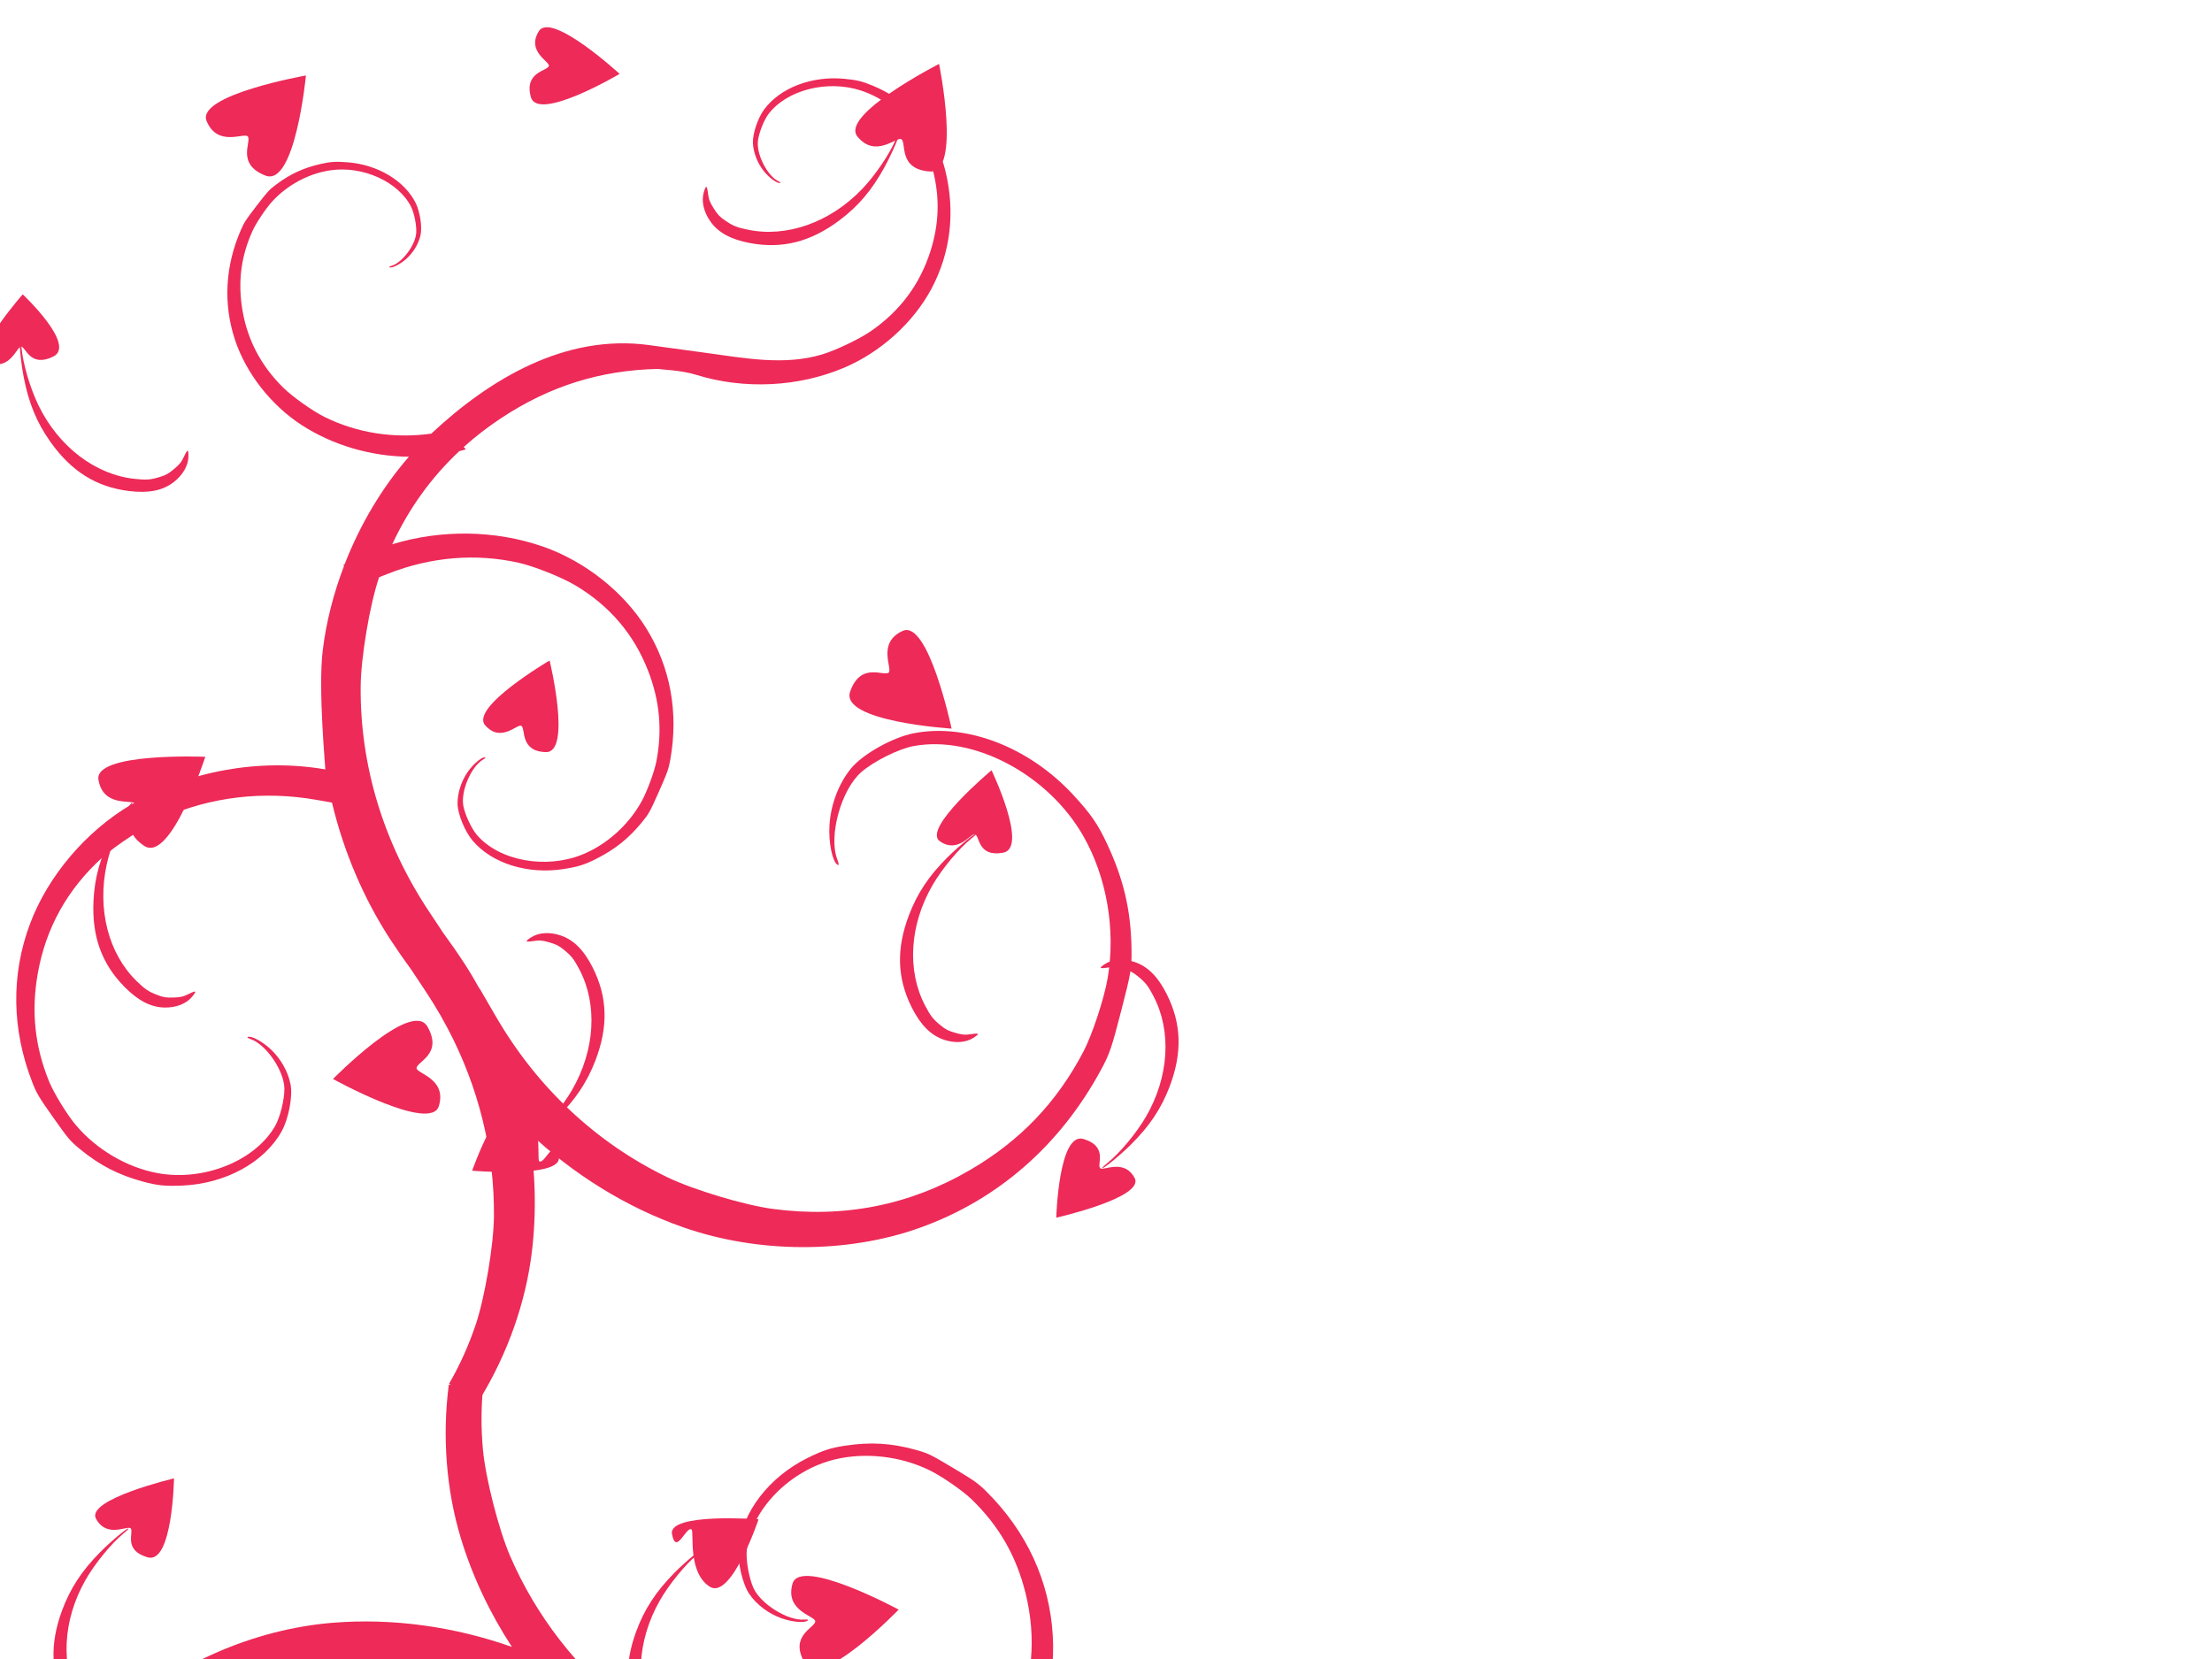 <?xml version="1.0"?><svg width="640" height="480" xmlns="http://www.w3.org/2000/svg">
 <title>Pink and Grey Heart Scroll</title>
 <g>
  <title>Layer 1</title>
  <g id="layer1">
   <path fill="#ed2a58" fill-rule="nonzero" stroke-width="2" stroke-linecap="round" stroke-linejoin="bevel" marker-start="none" marker-mid="none" marker-end="none" stroke-miterlimit="4" stroke-dashoffset="0" id="path3423" d="m177.903,793.72c-4.64,-0.125 -8.598,-1.026 -12.981,-2.887c-2.62,-1.112 -3.069,-1.398 -7.589,-4.974c-4.277,-3.385 -4.982,-4.033 -6.536,-6.046c-7.579,-9.819 -11.084,-21.181 -10.203,-33.024c0.822,-11.048 6.037,-22.719 13.87,-31.063c9.814,-10.453 23.798,-17.48 38.162,-19.172c4.618,-0.521 9.505,-2.578 11.002,-2.977c15.052,-7.098 26.536,-17.195 35.584,-31.299c2.525,-3.935 4.709,-7.968 6.554,-12.091c-0.469,-0.165 -0.79,-0.288 -0.781,-0.327c0.034,-0.139 0.595,-0.62 1.452,-1.253c4.355,-10.271 6.639,-21.111 6.826,-32.515c-11.117,9.654 -25.55,15.834 -40.05,17.047c-12.763,1.068 -26.616,-2.465 -36.873,-9.422c-10.995,-7.458 -18.504,-18.431 -21.84,-31.898c-0.684,-2.76 -0.77,-3.829 -0.763,-9.931c0.007,-6.447 0.06,-7.024 0.908,-10.094c1.619,-5.868 3.988,-10.387 7.934,-15.177c2.297,-2.789 3.774,-4.076 7.244,-6.318c8.82,-5.697 19.569,-6.962 27.396,-3.213c3.136,1.502 7.116,5.312 8.351,8.006c1.308,2.853 1.68,6.424 1.035,9.695c-0.533,2.701 -1.882,5.483 -2.814,5.791c-0.307,0.102 -0.229,-0.164 0.236,-0.817c2.332,-3.272 2.211,-11.007 -0.236,-14.56c-1.491,-2.165 -4.876,-5.096 -7.062,-6.118c-8.91,-4.165 -22.076,-1.027 -30.046,7.153c-5.315,5.455 -8.842,13.275 -9.513,21.078c-0.284,3.304 0.106,9.408 0.799,12.382c2.095,8.995 6.233,16.41 12.836,22.966c8.013,7.957 17.738,12.624 29.157,14.016c4.554,0.555 13.118,0.246 17.665,-0.654c12.454,-2.464 23.912,-8.722 33.169,-18.082l2.088,-2.106c-0.006,-0.067 -0.012,-0.133 -0.018,-0.2c-0.748,-8.223 -4.572,-23.132 -7.879,-30.791c-9.059,-20.978 -24.393,-38.786 -44.389,-51.524l-6.372,-4.067c-2.895,-1.658 -6.109,-3.605 -8.95,-5.446c-2.44,-1.582 -4.826,-3.268 -7.153,-5.029l-0.073,0.018l-7.607,-5.519c-19.189,-13.923 -41.375,-21.66 -64.214,-22.385c-8.338,-0.265 -23.63,1.671 -31.553,3.994c-19.868,5.825 -35.765,16.997 -47.657,33.496c-9.798,13.594 -14.972,27.981 -16.049,44.588c-0.356,5.49 0.739,16.467 2.215,22.258c3.485,13.675 12.034,26.539 23.075,34.676c16.557,12.203 40.883,13.905 55.481,3.885c3.582,-2.458 8.717,-8.657 10.73,-12.944c3.302,-7.035 1.255,-20.811 -3.849,-25.943c-1.018,-1.024 -1.247,-1.488 -0.672,-1.398c1.746,0.274 4.978,4.831 6.717,9.477c2.107,5.625 2.464,12.081 0.98,17.538c-1.401,5.153 -7.327,13.094 -12.454,16.684c-12.797,8.962 -32.263,9.881 -49.599,2.342c-6.821,-2.966 -9.825,-4.812 -14.724,-9.096c-8.415,-7.358 -13.936,-14.698 -18.536,-24.654c-2.407,-5.209 -2.667,-6.223 -4.575,-17.683c-1.806,-10.846 -1.983,-12.775 -1.579,-17.883c1.968,-24.922 12.096,-46.639 29.429,-63.125c16.17,-15.38 39.729,-25.749 62.707,-27.595c17.282,-1.389 35.145,1.113 51.796,6.99c-6.372,-9.771 -11.397,-20.356 -14.742,-31.335c-4.295,-14.098 -5.441,-29.691 -3.522,-44.516l10.003,0c-0.66,6.074 -0.71,12.324 -0.127,18.736c0.748,8.223 4.554,23.15 7.861,30.809c7.444,17.239 19.14,32.341 34.168,44.243c0.017,0.014 0.037,0.023 0.054,0.036c1.162,0.863 2.315,1.752 3.449,2.632c2.181,1.602 4.428,3.141 6.735,4.611l6.318,4.03c2.912,1.666 6.142,3.627 9.005,5.483c12.074,7.828 22.821,17.924 31.626,29.465l4.248,-1.053c15.187,-3.732 28.536,-11.617 38.634,-22.821c3.686,-4.09 9.23,-12.625 11.438,-17.61c5.534,-12.501 6.688,-25.272 3.449,-38.307c-2.668,-10.74 -7.712,-19.494 -15.613,-27.123c-2.612,-2.522 -8.602,-6.661 -12.146,-8.388c-8.369,-4.079 -18.485,-5.252 -27.287,-3.159c-13.199,3.14 -24.421,14.672 -25.598,26.306c-0.289,2.854 0.642,8.086 1.943,10.929c2.135,4.666 9.947,9.515 14.705,9.132c0.949,-0.076 1.271,0.021 0.98,0.272c-0.882,0.763 -4.545,0.434 -7.625,-0.672c-3.729,-1.338 -7.126,-3.895 -9.241,-6.971c-1.997,-2.905 -3.482,-9.3 -3.104,-13.416c0.942,-10.275 8.787,-20.476 19.97,-25.998c4.4,-2.173 6.613,-2.899 10.857,-3.54c7.29,-1.102 13.325,-0.75 20.297,1.18c3.648,1.01 4.275,1.3 10.857,5.229c6.229,3.718 7.277,4.461 9.677,6.844c11.707,11.627 18.313,25.984 19.226,41.756c0.852,14.714 -3.955,31.018 -12.817,43.39c-11.103,15.5 -28.316,27.214 -46.949,31.953c-0.083,0.021 -0.171,0.052 -0.254,0.073c6.321,9.725 11.307,20.254 14.633,31.172c2.422,7.95 3.831,16.375 4.266,24.872c0.167,0.029 0.272,0.048 0.272,0.073c0,0.067 -0.093,0.243 -0.236,0.454c0.568,12.254 -0.907,24.646 -4.393,35.929c10.002,-4.326 21.342,-5.867 31.953,-4.212c10.454,1.631 20.881,7.176 27.759,14.76c7.372,8.129 11.258,18.388 11.311,29.847c0.011,2.349 -0.13,3.219 -1.325,8.115c-1.263,5.173 -1.408,5.635 -2.687,7.934c-2.444,4.394 -5.23,7.563 -9.332,10.639c-2.388,1.79 -3.821,2.527 -7.044,3.649c-8.191,2.853 -17.069,1.775 -22.621,-2.76c-2.225,-1.817 -4.672,-5.658 -5.138,-8.061c-0.493,-2.545 -0.103,-5.489 1.053,-7.988c0.954,-2.064 2.586,-4.037 3.395,-4.103c0.266,-0.022 0.138,0.202 -0.363,0.635c-2.511,2.171 -3.904,8.381 -2.632,11.71c0.775,2.028 2.91,5.035 4.466,6.282c6.341,5.08 17.532,5.138 25.526,0.127c5.33,-3.342 9.686,-8.919 11.746,-15.05c0.872,-2.596 1.737,-7.573 1.761,-10.094c0.072,-7.628 -1.806,-14.383 -5.828,-20.933c-4.881,-7.949 -11.783,-13.614 -20.678,-16.957c-3.548,-1.333 -10.481,-2.74 -14.306,-2.905c-10.478,-0.45 -20.899,2.335 -30.155,8.043l-0.073,0.036c-9.106,21.421 -23.796,42.188 -47.239,48.964l-15.704,4.539c-11.302,3.266 -22.442,5.847 -31.081,13.199c-3.154,2.684 -8.136,8.485 -10.276,11.982c-5.365,8.769 -7.479,18.18 -6.354,28.213c0.926,8.266 3.813,15.285 8.95,21.75c1.698,2.137 5.752,5.807 8.224,7.443c5.837,3.865 13.272,5.738 20.043,5.047c10.154,-1.036 19.665,-8.512 21.695,-17.066c0.498,-2.098 0.325,-6.086 -0.363,-8.333c-1.13,-3.688 -6.471,-8.076 -10.058,-8.26c-0.715,-0.037 -0.95,-0.132 -0.708,-0.29c0.733,-0.482 3.441,0.107 5.628,1.234c2.648,1.365 4.919,3.617 6.191,6.118c1.201,2.362 1.669,7.263 0.98,10.294c-1.72,7.564 -8.579,14.4 -17.465,17.411c-3.496,1.185 -5.214,1.502 -8.442,1.561c-0.693,0.013 -1.371,0.018 -2.033,0z"/>
   <g fill="#ff5555" id="g3174">
    <path fill="#ed2a58" fill-rule="nonzero" stroke-width="0" stroke-linecap="round" stroke-linejoin="bevel" marker-start="none" marker-mid="none" marker-end="none" stroke-miterlimit="4" stroke-dashoffset="0" id="path4050" d="m318.896,544.968c0,-0.149 0.418,-0.923 0.928,-1.719c2.502,-3.899 5.2,-10.825 6.301,-16.176c2.667,-12.961 -0.756,-25.741 -9.008,-33.638c-2.417,-2.313 -3.412,-2.967 -5.993,-3.94c-1.802,-0.679 -2.558,-0.792 -4.696,-0.703c-2.129,0.089 -2.872,0.274 -4.519,1.124c-2.082,1.074 -2.285,0.88 -0.883,-0.849c1.629,-2.009 4.498,-3.186 7.794,-3.196c4.003,-0.013 7.748,1.85 11.791,5.863c6.702,6.653 9.63,14.579 9.214,24.943c-0.271,6.756 -1.855,12.597 -5.25,19.356c-2.082,4.145 -5.68,9.804 -5.68,8.935l0,0z"/>
    <path fill="#ed2a58" fill-rule="nonzero" stroke-width="0" stroke-linecap="round" stroke-linejoin="bevel" marker-start="none" marker-mid="none" marker-end="none" stroke-miterlimit="4" stroke-dashoffset="0" d="m74.651,538.495c0.046,-0.143 0.685,-0.753 1.42,-1.356c3.6,-2.954 8.324,-8.742 11.035,-13.518c6.564,-11.569 7.248,-24.85 1.801,-34.957c-1.595,-2.96 -2.344,-3.894 -4.512,-5.623c-1.513,-1.207 -2.201,-1.55 -4.273,-2.126c-2.064,-0.574 -2.831,-0.627 -4.669,-0.325c-2.324,0.383 -2.457,0.134 -0.581,-1.085c2.18,-1.417 5.288,-1.654 8.444,-0.643c3.832,1.227 6.836,4.168 9.46,9.258c4.349,8.438 4.695,16.924 1.088,26.706c-2.351,6.377 -5.675,11.472 -11.014,16.884c-3.275,3.319 -8.467,7.617 -8.198,6.786l0,0z" id="path4052"/>
    <path fill="#ed2a58" fill-rule="nonzero" stroke-width="0" stroke-linecap="round" stroke-linejoin="bevel" marker-start="none" marker-mid="none" marker-end="none" stroke-miterlimit="4" stroke-dashoffset="0" id="path4054" d="m37.156,442.327c-0.046,0.143 -0.685,0.753 -1.42,1.356c-3.6,2.954 -8.324,8.742 -11.035,13.518c-6.564,11.569 -7.248,24.85 -1.801,34.957c1.595,2.96 2.344,3.894 4.512,5.623c1.513,1.207 2.201,1.55 4.273,2.126c2.064,0.574 2.831,0.627 4.669,0.325c2.324,-0.383 2.457,-0.134 0.581,1.085c-2.18,1.417 -5.288,1.654 -8.444,0.643c-3.832,-1.227 -6.836,-4.168 -9.46,-9.258c-4.349,-8.438 -4.695,-16.924 -1.088,-26.706c2.351,-6.377 5.675,-11.472 11.014,-16.884c3.275,-3.319 8.467,-7.617 8.198,-6.786l0,0z"/>
    <path fill="#ed2a58" fill-rule="nonzero" stroke-width="0" stroke-linecap="round" stroke-linejoin="bevel" marker-start="none" marker-mid="none" marker-end="none" stroke-miterlimit="4" stroke-dashoffset="0" d="m203.31,448.299c-0.046,0.143 -0.685,0.753 -1.42,1.356c-3.6,2.954 -8.324,8.742 -11.035,13.518c-6.564,11.569 -7.248,24.85 -1.801,34.957c1.595,2.96 2.344,3.894 4.512,5.623c1.513,1.207 2.201,1.55 4.273,2.126c2.064,0.574 2.831,0.627 4.669,0.325c2.324,-0.383 2.457,-0.134 0.581,1.085c-2.18,1.417 -5.288,1.654 -8.444,0.643c-3.832,-1.227 -6.836,-4.168 -9.46,-9.258c-4.349,-8.438 -4.695,-16.924 -1.088,-26.706c2.351,-6.377 5.675,-11.472 11.014,-16.884c3.275,-3.319 8.467,-7.617 8.198,-6.786l0,0z" id="path4056"/>
    <path fill="#ed2a58" fill-rule="nonzero" stroke-width="0" stroke-linecap="round" stroke-linejoin="bevel" marker-start="none" marker-mid="none" marker-end="none" stroke-miterlimit="4" stroke-dashoffset="0" id="path4058" d="m352.644,678.242c-0.093,-0.118 -0.246,-0.988 -0.34,-1.934c-0.459,-4.635 -2.65,-11.776 -5.119,-16.682c-5.98,-11.882 -16.647,-19.823 -28.077,-20.903c-3.348,-0.316 -4.54,-0.211 -7.182,0.631c-1.844,0.588 -2.511,0.971 -4.14,2.374c-1.623,1.398 -2.093,2.007 -2.862,3.703c-0.972,2.146 -1.252,2.118 -1.225,-0.119c0.031,-2.6 1.56,-5.317 4.152,-7.38c3.148,-2.506 7.262,-3.373 12.952,-2.73c9.432,1.066 16.683,5.489 22.818,13.919c4,5.496 6.393,11.089 7.93,18.534c0.943,4.566 1.636,11.271 1.094,10.586l0,0z"/>
    <path fill="#ed2a58" fill-rule="nonzero" stroke-width="0" stroke-linecap="round" stroke-linejoin="bevel" marker-start="none" marker-mid="none" marker-end="none" stroke-miterlimit="4" stroke-dashoffset="0" d="m99.104,741.024c0.123,-0.086 0.516,-0.878 0.874,-1.758c1.755,-4.314 5.883,-10.541 9.642,-14.544c9.105,-9.697 21.587,-14.286 32.854,-12.078c3.3,0.647 4.413,1.085 6.708,2.643c1.601,1.087 2.132,1.643 3.296,3.451c1.16,1.801 1.438,2.518 1.694,4.363c0.323,2.333 0.6,2.387 1.209,0.234c0.708,-2.502 0.013,-5.541 -1.887,-8.255c-2.308,-3.296 -6.006,-5.295 -11.645,-6.292c-9.347,-1.654 -17.555,0.53 -25.83,6.873c-5.394,4.135 -9.276,8.819 -12.863,15.522c-2.2,4.111 -4.767,10.344 -4.052,9.841l0,0z" id="path4060"/>
   </g>
   <path fill="#ed2a58" stroke-width="0" stroke-linecap="round" stroke-miterlimit="4" id="path3182" d="m98.378,739.279c-1.562,-1.009 0.906,-8.679 -8.312,-9.245c-9.197,-0.564 -2.368,31.153 -2.368,31.153c0,0 28.665,-15.033 23.376,-21.29c-5.34,-6.317 -11.323,0.221 -12.695,-0.618z"/>
   <path fill="#ed2a58" stroke-width="0" stroke-linecap="round" stroke-miterlimit="4" d="m100.449,584.946c1.382,-1.244 8.141,3.142 11.095,-5.609c2.947,-8.73 -29.452,-10.424 -29.452,-10.424c0,0 7.023,31.597 14.444,28.126c7.492,-3.504 2.745,-10.987 3.913,-12.093z" id="path3186"/>
   <path fill="#ed2a58" stroke-width="0" stroke-linecap="round" stroke-miterlimit="4" id="path3188" d="m75,538.412c-1.413,-0.439 -0.811,-6.685 -8.204,-5.237c-7.375,1.445 3.611,23.815 3.611,23.815c0,0 20.031,-17.079 14.745,-20.692c-5.337,-3.647 -8.919,2.464 -10.153,2.114z"/>
   <path fill="#ed2a58" stroke-width="0" stroke-linecap="round" stroke-miterlimit="4" d="m37.794,442.184c1.058,1.034 -2.322,6.321 4.918,8.399c7.224,2.073 7.633,-22.846 7.633,-22.846c0,0 -25.612,6.081 -22.552,11.705c3.09,5.678 9.062,1.869 10.001,2.742l0,0z" id="path3190"/>
   <path fill="#ed2a58" stroke-width="0" stroke-linecap="round" stroke-miterlimit="4" id="path3192" d="m206.58,568.44c-1.32,-0.798 0.43,-7.399 -7.166,-7.534c-7.579,-0.135 -0.819,26.524 -0.819,26.524c0,0 23.014,-13.828 18.441,-18.939c-4.617,-5.16 -9.298,0.61 -10.456,-0.05z"/>
   <path fill="#ed2a58" stroke-width="0" stroke-linecap="round" stroke-miterlimit="4" id="path3194" d="m352.41,676.662c-1.282,0.004 -2.624,-6.202 -9.33,-2.771c-6.691,3.423 9.04,17.895 9.04,17.895c0,0 15.543,-17.942 9.466,-19.957c-6.136,-2.034 -7.894,4.829 -9.176,4.833z"/>
   <path fill="#ed2a58" stroke-width="0" stroke-linecap="round" stroke-miterlimit="4" id="path3196" d="m235.874,469.089c0.036,1.859 -7.704,4.098 -3.023,12.059c4.67,7.943 27.16,-15.441 27.16,-15.441c0,0 -28.483,-15.375 -30.717,-7.493c-2.256,7.958 6.509,9.268 6.58,10.875z"/>
   <path fill="#ed2a58" stroke-width="0" stroke-linecap="round" stroke-miterlimit="4" id="path3198" d="m200.13,442.534c0.694,1.307 -1.132,12.317 5.135,16.496c6.267,4.179 14.21,-19.449 14.21,-19.449c0,0 -26.249,-1.985 -25.041,4.303c1.219,6.348 4.067,-2.467 5.696,-1.35z"/>
   <path fill="#ed2a58" stroke-width="0" stroke-linecap="round" stroke-miterlimit="4" d="m200.582,759.436c0.377,-1.496 7.201,-1.751 5.11,-9.056c-2.087,-7.287 -25.604,6.971 -25.604,6.971c0,0 19.952,17.966 23.503,12.099c3.585,-5.924 -3.302,-8.713 -3.009,-10.014z" id="path3200"/>
   <path fill="#ed2a58" stroke-width="0" stroke-linecap="round" stroke-miterlimit="4" id="path3202" d="m318.009,544.731c-0.862,-1.648 5.064,-7.107 -2.679,-12.14c-7.726,-5.022 -17.409,25.943 -17.409,25.943c0,0 32.351,1.04 30.831,-7.01c-1.535,-8.128 -9.962,-5.386 -10.743,-6.793z"/>
   <path fill="#ed2a58" stroke-width="0" stroke-linecap="round" stroke-miterlimit="4" d="m287.466,738.144c-1.197,-1.423 3.413,-8.031 -5.234,-11.277c-8.627,-3.238 -11.406,29.086 -11.406,29.086c0,0 31.814,-5.96 28.594,-13.493c-3.251,-7.605 -10.889,-3.112 -11.955,-4.316z" id="path3204"/>
  </g>
  <g id="svg_1">
   <path fill="#ed2a58" fill-rule="nonzero" stroke-width="2" stroke-linecap="round" stroke-linejoin="bevel" marker-start="none" marker-mid="none" marker-end="none" stroke-miterlimit="4" stroke-dashoffset="0" d="m195.465,406.205c-4.64,-0.125 -8.598,-1.026 -12.981,-2.887c-2.62,-1.112 -3.069,-1.398 -7.589,-4.974c-4.277,-3.385 -4.982,-4.033 -6.536,-6.046c-7.579,-9.819 -11.084,-21.181 -10.203,-33.024c0.822,-11.048 6.037,-22.719 13.87,-31.063c9.814,-10.453 23.798,-17.48 38.162,-19.172c4.618,-0.521 9.505,-2.578 11.002,-2.977c15.052,-7.098 26.536,-17.195 35.584,-31.299c2.525,-3.935 4.709,-7.968 6.554,-12.091c-0.469,-0.165 -0.79,-0.288 -0.781,-0.327c0.034,-0.139 0.595,-0.62 1.452,-1.253c4.355,-10.271 6.639,-21.111 6.826,-32.515c-11.117,9.654 -25.55,15.834 -40.05,17.047c-12.763,1.068 -26.616,-2.465 -36.873,-9.422c-10.995,-7.458 -18.504,-18.431 -21.84,-31.898c-0.684,-2.76 -0.77,-3.829 -0.763,-9.931c0.007,-6.447 0.06,-7.024 0.908,-10.094c1.619,-5.868 3.988,-10.387 7.934,-15.177c2.297,-2.789 3.774,-4.076 7.244,-6.318c8.82,-5.697 19.569,-6.962 27.396,-3.213c3.136,1.502 7.116,5.312 8.351,8.006c1.308,2.853 1.68,6.424 1.035,9.695c-0.533,2.701 -1.882,5.483 -2.814,5.791c-0.307,0.102 -0.229,-0.164 0.236,-0.817c2.332,-3.272 2.211,-11.007 -0.236,-14.56c-1.491,-2.165 -4.876,-5.096 -7.062,-6.118c-8.91,-4.165 -22.076,-1.027 -30.046,7.153c-5.315,5.455 -8.842,13.275 -9.513,21.078c-0.284,3.304 0.106,9.408 0.799,12.382c2.095,8.995 6.233,16.41 12.836,22.966c8.013,7.957 17.738,12.624 29.157,14.016c4.554,0.555 13.118,0.246 17.665,-0.654c12.454,-2.464 23.912,-8.722 33.169,-18.082l2.088,-2.106c-0.006,-0.067 -0.012,-0.133 -0.018,-0.2c-0.748,-8.223 -4.572,-23.132 -7.879,-30.791c-9.059,-20.978 -24.393,-38.786 -44.389,-51.524l-6.372,-4.067c-2.895,-1.658 -6.109,-3.605 -8.95,-5.446c-2.44,-1.582 -4.826,-3.268 -7.153,-5.029l-0.073,0.018l-7.607,-5.519c-19.189,-13.923 -41.375,-21.66 -64.214,-22.385c-8.338,-0.265 -23.63,1.671 -31.553,3.994c-19.868,5.825 -35.765,16.997 -47.657,33.496c-9.798,13.594 -14.972,27.981 -16.049,44.588c-0.356,5.49 0.739,16.467 2.215,22.258c3.485,13.675 12.034,26.539 23.075,34.676c16.558,12.203 40.883,13.905 55.481,3.885c3.582,-2.458 8.717,-8.657 10.73,-12.944c3.302,-7.035 1.255,-20.811 -3.849,-25.943c-1.018,-1.024 -1.247,-1.488 -0.672,-1.398c1.746,0.274 4.978,4.831 6.717,9.477c2.107,5.625 2.464,12.081 0.98,17.538c-1.401,5.153 -7.327,13.094 -12.454,16.684c-12.797,8.962 -32.263,9.881 -49.599,2.342c-6.821,-2.966 -9.825,-4.812 -14.724,-9.096c-8.415,-7.358 -13.936,-14.698 -18.536,-24.654c-2.407,-5.209 -2.667,-6.223 -4.575,-17.683c-1.806,-10.846 -1.983,-12.775 -1.579,-17.883c1.968,-24.922 12.096,-46.639 29.429,-63.125c16.17,-15.38 39.729,-25.749 62.707,-27.595c17.282,-1.389 35.145,1.113 51.796,6.99c-6.372,-9.771 -11.397,-20.356 -14.742,-31.335c-4.295,-14.098 -5.441,-29.691 -3.522,-44.516l10.003,0c-0.66,6.074 -0.71,12.324 -0.127,18.736c0.748,8.223 4.554,23.15 7.861,30.809c7.444,17.239 19.14,32.341 34.168,44.244c0.017,0.014 0.037,0.023 0.054,0.036c1.162,0.863 2.315,1.752 3.449,2.632c2.181,1.602 4.428,3.141 6.735,4.611l6.318,4.03c2.912,1.666 6.142,3.627 9.005,5.483c12.074,7.828 22.821,17.924 31.626,29.465l4.248,-1.053c15.187,-3.732 28.536,-11.617 38.634,-22.821c3.686,-4.09 9.23,-12.625 11.438,-17.61c5.534,-12.501 6.688,-25.272 3.449,-38.307c-2.668,-10.74 -7.712,-19.494 -15.613,-27.123c-2.612,-2.522 -8.602,-6.661 -12.146,-8.388c-8.369,-4.079 -18.485,-5.252 -27.287,-3.159c-13.199,3.14 -24.421,14.672 -25.598,26.306c-0.289,2.854 0.642,8.086 1.943,10.929c2.135,4.666 9.947,9.515 14.705,9.132c0.949,-0.076 1.271,0.021 0.98,0.272c-0.882,0.763 -4.545,0.434 -7.625,-0.672c-3.729,-1.338 -7.126,-3.895 -9.241,-6.971c-1.997,-2.905 -3.482,-9.3 -3.104,-13.416c0.942,-10.275 8.787,-20.476 19.97,-25.998c4.4,-2.173 6.613,-2.899 10.857,-3.54c7.29,-1.102 13.325,-0.75 20.297,1.18c3.648,1.01 4.275,1.3 10.857,5.229c6.229,3.718 7.277,4.461 9.677,6.844c11.707,11.627 18.313,25.984 19.226,41.756c0.852,14.714 -3.955,31.018 -12.817,43.39c-11.103,15.5 -28.316,27.214 -46.949,31.953c-0.083,0.021 -0.171,0.052 -0.254,0.073c-0.084,0.021 11.307,20.254 14.633,31.172c2.422,7.95 3.831,16.375 4.266,24.872c0.167,0.029 0.272,0.048 0.272,0.073c0,0.067 -0.093,0.243 -0.236,0.454c0.568,12.254 -0.907,24.646 -4.393,35.929c10.002,-4.326 21.342,-5.867 31.953,-4.212c10.454,1.631 20.881,7.176 27.759,14.76c7.372,8.129 11.258,18.388 11.311,29.847c0.011,2.349 -0.13,3.219 -1.325,8.115c-1.263,5.173 -1.408,5.635 -2.687,7.934c-2.444,4.394 -5.23,7.563 -9.332,10.639c-2.388,1.79 -3.821,2.527 -7.044,3.649c-8.191,2.853 -17.069,1.775 -22.621,-2.76c-2.225,-1.817 -4.672,-5.658 -5.138,-8.061c-0.493,-2.545 -0.103,-5.489 1.053,-7.988c0.954,-2.064 2.586,-4.037 3.395,-4.103c0.266,-0.022 0.138,0.202 -0.363,0.635c-2.511,2.171 -3.904,8.381 -2.632,11.71c0.775,2.028 2.91,5.035 4.466,6.282c6.341,5.08 17.532,5.138 25.526,0.127c5.33,-3.342 9.686,-8.919 11.746,-15.05c0.872,-2.596 1.737,-7.573 1.761,-10.094c0.072,-7.628 -1.806,-14.383 -5.828,-20.933c-4.881,-7.949 -11.783,-13.614 -20.678,-16.957c-3.548,-1.333 -10.481,-2.74 -14.306,-2.905c-10.478,-0.45 -20.899,2.335 -30.155,8.043l-0.073,0.036c-9.106,21.421 -23.796,42.188 -47.239,48.964l-15.704,4.539c-11.302,3.266 -22.442,5.847 -31.081,13.199c-3.154,2.684 -8.136,8.485 -10.276,11.982c-5.365,8.769 -7.479,18.18 -6.354,28.213c0.926,8.266 3.813,15.285 8.95,21.75c1.698,2.137 5.752,5.807 8.224,7.443c5.837,3.865 13.272,5.738 20.043,5.047c10.154,-1.036 19.665,-8.512 21.695,-17.066c0.498,-2.098 0.325,-6.086 -0.363,-8.333c-1.13,-3.688 -6.471,-8.076 -10.058,-8.26c-0.715,-0.037 -0.95,-0.132 -0.708,-0.29c0.733,-0.482 3.441,0.107 5.628,1.234c2.648,1.365 4.919,3.617 6.191,6.118c1.201,2.362 1.669,7.263 0.98,10.294c-1.72,7.564 -8.579,14.4 -17.465,17.411c-3.496,1.185 -5.214,1.502 -8.442,1.561c-0.693,0.013 -1.371,0.018 -2.033,0z" id="svg_2" transform="rotate(-156.103 184.637,209.675) "/>
   <g fill="#ff5555" id="svg_3" transform="rotate(-179.409 173.542,187.036) ">
    <path fill="#ed2a58" fill-rule="nonzero" stroke-width="0" stroke-linecap="round" stroke-linejoin="bevel" marker-start="none" marker-mid="none" marker-end="none" stroke-miterlimit="4" stroke-dashoffset="0" d="m308.327,140.363c0,-0.149 0.418,-0.923 0.928,-1.719c2.502,-3.899 5.2,-10.825 6.301,-16.176c2.667,-12.961 -0.756,-25.741 -9.008,-33.638c-2.417,-2.313 -3.412,-2.967 -5.993,-3.94c-1.802,-0.679 -2.558,-0.792 -4.696,-0.703c-2.129,0.089 -2.872,0.274 -4.519,1.124c-2.082,1.074 -2.285,0.88 -0.883,-0.849c1.629,-2.009 4.498,-3.186 7.794,-3.196c4.003,-0.013 7.748,1.85 11.791,5.863c6.702,6.653 9.63,14.579 9.214,24.943c-0.271,6.756 -1.855,12.597 -5.25,19.356c-2.082,4.145 -5.68,9.804 -5.68,8.935l0,0z" id="svg_4"/>
    <path fill="#ed2a58" fill-rule="nonzero" stroke-width="0" stroke-linecap="round" stroke-linejoin="bevel" marker-start="none" marker-mid="none" marker-end="none" stroke-miterlimit="4" stroke-dashoffset="0" d="m64.082,133.891c0.046,-0.143 0.685,-0.753 1.42,-1.356c3.6,-2.954 8.324,-8.742 11.035,-13.518c6.564,-11.569 7.248,-24.85 1.801,-34.957c-1.595,-2.96 -2.344,-3.894 -4.512,-5.623c-1.513,-1.207 -2.201,-1.55 -4.273,-2.126c-2.064,-0.574 -2.831,-0.627 -4.669,-0.325c-2.324,0.383 -2.457,0.134 -0.581,-1.085c2.18,-1.417 5.288,-1.654 8.444,-0.643c3.832,1.227 6.836,4.168 9.46,9.258c4.349,8.438 4.695,16.924 1.088,26.706c-2.351,6.377 -5.675,11.472 -11.014,16.884c-3.275,3.319 -8.467,7.617 -8.198,6.786l0,0z" id="svg_5"/>
    <path fill="#ed2a58" fill-rule="nonzero" stroke-width="0" stroke-linecap="round" stroke-linejoin="bevel" marker-start="none" marker-mid="none" marker-end="none" stroke-miterlimit="4" stroke-dashoffset="0" d="m26.587,37.723c-0.046,0.143 -0.685,0.753 -1.42,1.356c-3.6,2.954 -8.324,8.742 -11.034,13.518c-6.564,11.569 -7.248,24.85 -1.801,34.957c1.595,2.96 2.344,3.894 4.512,5.623c1.513,1.207 2.201,1.55 4.273,2.126c2.064,0.574 2.831,0.627 4.669,0.325c2.324,-0.383 2.457,-0.134 0.581,1.085c-2.18,1.417 -5.288,1.654 -8.444,0.643c-3.832,-1.227 -6.836,-4.168 -9.46,-9.258c-4.349,-8.438 -4.695,-16.924 -1.088,-26.706c2.351,-6.377 5.675,-11.472 11.014,-16.884c3.275,-3.319 8.467,-7.617 8.198,-6.786l0,0z" id="svg_6"/>
    <path fill="#ed2a58" fill-rule="nonzero" stroke-width="0" stroke-linecap="round" stroke-linejoin="bevel" marker-start="none" marker-mid="none" marker-end="none" stroke-miterlimit="4" stroke-dashoffset="0" d="m192.741,43.694c-0.046,0.143 -0.685,0.753 -1.42,1.356c-3.6,2.954 -8.324,8.742 -11.035,13.518c-6.564,11.569 -7.248,24.85 -1.801,34.957c1.595,2.96 2.344,3.894 4.512,5.623c1.513,1.207 2.201,1.55 4.273,2.126c2.064,0.574 2.831,0.627 4.669,0.325c2.324,-0.383 2.457,-0.134 0.581,1.085c-2.18,1.417 -5.288,1.654 -8.444,0.643c-3.832,-1.227 -6.836,-4.168 -9.46,-9.258c-4.349,-8.438 -4.695,-16.924 -1.088,-26.706c2.351,-6.377 5.675,-11.472 11.014,-16.884c3.275,-3.319 8.467,-7.617 8.198,-6.786l0,0z" id="svg_7"/>
    <path fill="#ed2a58" fill-rule="nonzero" stroke-width="0" stroke-linecap="round" stroke-linejoin="bevel" marker-start="none" marker-mid="none" marker-end="none" stroke-miterlimit="4" stroke-dashoffset="0" d="m342.075,273.638c-0.093,-0.118 -0.246,-0.988 -0.34,-1.934c-0.459,-4.635 -2.65,-11.776 -5.119,-16.682c-5.98,-11.882 -16.647,-19.823 -28.077,-20.903c-3.348,-0.316 -4.54,-0.211 -7.182,0.631c-1.844,0.588 -2.511,0.971 -4.14,2.374c-1.623,1.398 -2.093,2.007 -2.862,3.703c-0.972,2.146 -1.252,2.118 -1.225,-0.119c0.031,-2.6 1.56,-5.317 4.152,-7.38c3.148,-2.506 7.262,-3.373 12.952,-2.73c9.432,1.066 16.683,5.489 22.818,13.919c4,5.496 6.393,11.089 7.93,18.534c0.943,4.566 1.636,11.271 1.094,10.586l0,0z" id="svg_8"/>
    <path fill="#ed2a58" fill-rule="nonzero" stroke-width="0" stroke-linecap="round" stroke-linejoin="bevel" marker-start="none" marker-mid="none" marker-end="none" stroke-miterlimit="4" stroke-dashoffset="0" d="m88.535,336.42c0.123,-0.086 0.516,-0.878 0.874,-1.758c1.755,-4.314 5.883,-10.541 9.642,-14.544c9.105,-9.697 21.587,-14.286 32.854,-12.078c3.3,0.647 4.413,1.085 6.708,2.643c1.601,1.087 2.132,1.643 3.296,3.451c1.16,1.801 1.438,2.518 1.694,4.363c0.323,2.333 0.6,2.387 1.209,0.234c0.708,-2.502 0.013,-5.541 -1.887,-8.255c-2.308,-3.296 -6.006,-5.295 -11.645,-6.292c-9.347,-1.654 -17.555,0.53 -25.83,6.873c-5.394,4.135 -9.276,8.819 -12.863,15.522c-2.2,4.111 -4.767,10.344 -4.052,9.841l0,0z" id="svg_9"/>
   </g>
   <path fill="#ed2a58" stroke-width="0" stroke-linecap="round" stroke-miterlimit="4" d="m260.63,27.632c-1.562,-1.009 0.906,-8.679 -8.312,-9.245c-9.197,-0.564 -2.368,31.153 -2.368,31.153c0,0 28.665,-15.033 23.376,-21.29c-5.34,-6.317 -11.323,0.221 -12.695,-0.618z" id="svg_10" transform="rotate(-179.409 260.744,33.96) "/>
   <path fill="#ed2a58" stroke-width="0" stroke-linecap="round" stroke-miterlimit="4" d="m264.186,198.303c1.382,-1.244 8.141,3.142 11.095,-5.609c2.947,-8.73 -29.452,-10.424 -29.452,-10.424c0,0 7.023,31.597 14.444,28.126c7.492,-3.504 2.745,-10.987 3.913,-12.093z" id="svg_11" transform="rotate(-179.409 260.649,196.466) "/>
   <path fill="#ed2a58" stroke-width="0" stroke-linecap="round" stroke-miterlimit="4" d="m281.878,228.264c-1.413,-0.439 -0.811,-6.685 -8.204,-5.237c-7.375,1.445 3.611,23.815 3.611,23.815c0,0 20.031,-17.079 14.745,-20.692c-5.337,-3.647 -8.919,2.464 -10.153,2.114z" id="svg_12" transform="rotate(-179.409 282.022,234.826) "/>
   <path fill="#ed2a58" stroke-width="0" stroke-linecap="round" stroke-miterlimit="4" d="m315.986,343.908c1.058,1.034 -2.322,6.321 4.918,8.399c7.224,2.073 7.633,-22.846 7.633,-22.846c0,0 -25.612,6.081 -22.552,11.705c3.09,5.678 9.062,1.869 10.001,2.742l0,0z" id="svg_13" transform="rotate(-179.409 317.134,340.945) "/>
   <path fill="#ed2a58" stroke-width="0" stroke-linecap="round" stroke-miterlimit="4" d="m150.598,198.547c-1.32,-0.798 0.43,-7.399 -7.166,-7.534c-7.579,-0.135 -0.819,26.524 -0.819,26.524c0,0 23.014,-13.828 18.441,-18.939c-4.617,-5.16 -9.298,0.61 -10.456,-0.05z" id="svg_14" transform="rotate(-179.409 150.746,204.274) "/>
   <path fill="#ed2a58" stroke-width="0" stroke-linecap="round" stroke-miterlimit="4" d="m6.582,90.373c-1.282,0.004 -2.624,-6.202 -9.33,-2.771c-6.691,3.423 9.04,17.895 9.04,17.895c0,0 15.543,-17.942 9.466,-19.957c-6.136,-2.034 -7.894,4.829 -9.176,4.833l0,-0z" id="svg_15" transform="rotate(-179.409 6.381,95.33) "/>
   <path fill="#ed2a58" stroke-width="0" stroke-linecap="round" stroke-miterlimit="4" d="m103.337,308.38c0.036,1.859 -7.704,4.098 -3.023,12.059c4.67,7.943 27.16,-15.441 27.16,-15.441c0,0 -28.483,-15.375 -30.717,-7.493c-2.256,7.958 6.509,9.268 6.58,10.875z" id="svg_16" transform="rotate(-179.409 111.93,308.671) "/>
   <path fill="#ed2a58" stroke-width="0" stroke-linecap="round" stroke-miterlimit="4" d="m142.448,322.156c0.694,1.307 -1.132,12.317 5.135,16.496c6.267,4.179 14.21,-19.449 14.21,-19.449c0,0 -26.249,-1.985 -25.041,4.303c1.219,6.348 4.067,-2.467 5.696,-1.35z" id="svg_17" transform="rotate(-179.409 149.252,329.026) "/>
   <path fill="#ed2a58" stroke-width="0" stroke-linecap="round" stroke-miterlimit="4" d="m173.791,19.099c0.377,-1.496 7.201,-1.751 5.11,-9.056c-2.087,-7.287 -25.604,6.971 -25.604,6.971c0,0 19.952,17.966 23.503,12.099c3.585,-5.924 -3.302,-8.713 -3.009,-10.014l0,0z" id="svg_18" transform="rotate(-179.409 166.297,19.13) "/>
   <path fill="#ed2a58" stroke-width="0" stroke-linecap="round" stroke-miterlimit="4" d="m48.466,231.456c-0.862,-1.648 5.064,-7.107 -2.679,-12.14c-7.726,-5.022 -17.409,25.943 -17.409,25.943c0,0 32.351,1.04 30.831,-7.01c-1.535,-8.128 -9.962,-5.386 -10.743,-6.793z" id="svg_19" transform="rotate(-179.409 43.819,232.034) "/>
   <path fill="#ed2a58" stroke-width="0" stroke-linecap="round" stroke-miterlimit="4" d="m76.187,33.192c-1.197,-1.423 3.413,-8.031 -5.234,-11.277c-8.627,-3.238 -11.406,29.086 -11.406,29.086c0,0 31.814,-5.96 28.594,-13.493c-3.251,-7.605 -10.889,-3.112 -11.955,-4.316z" id="svg_20" transform="rotate(-179.409 73.959,36.345) "/>
  </g>
 </g>
</svg>